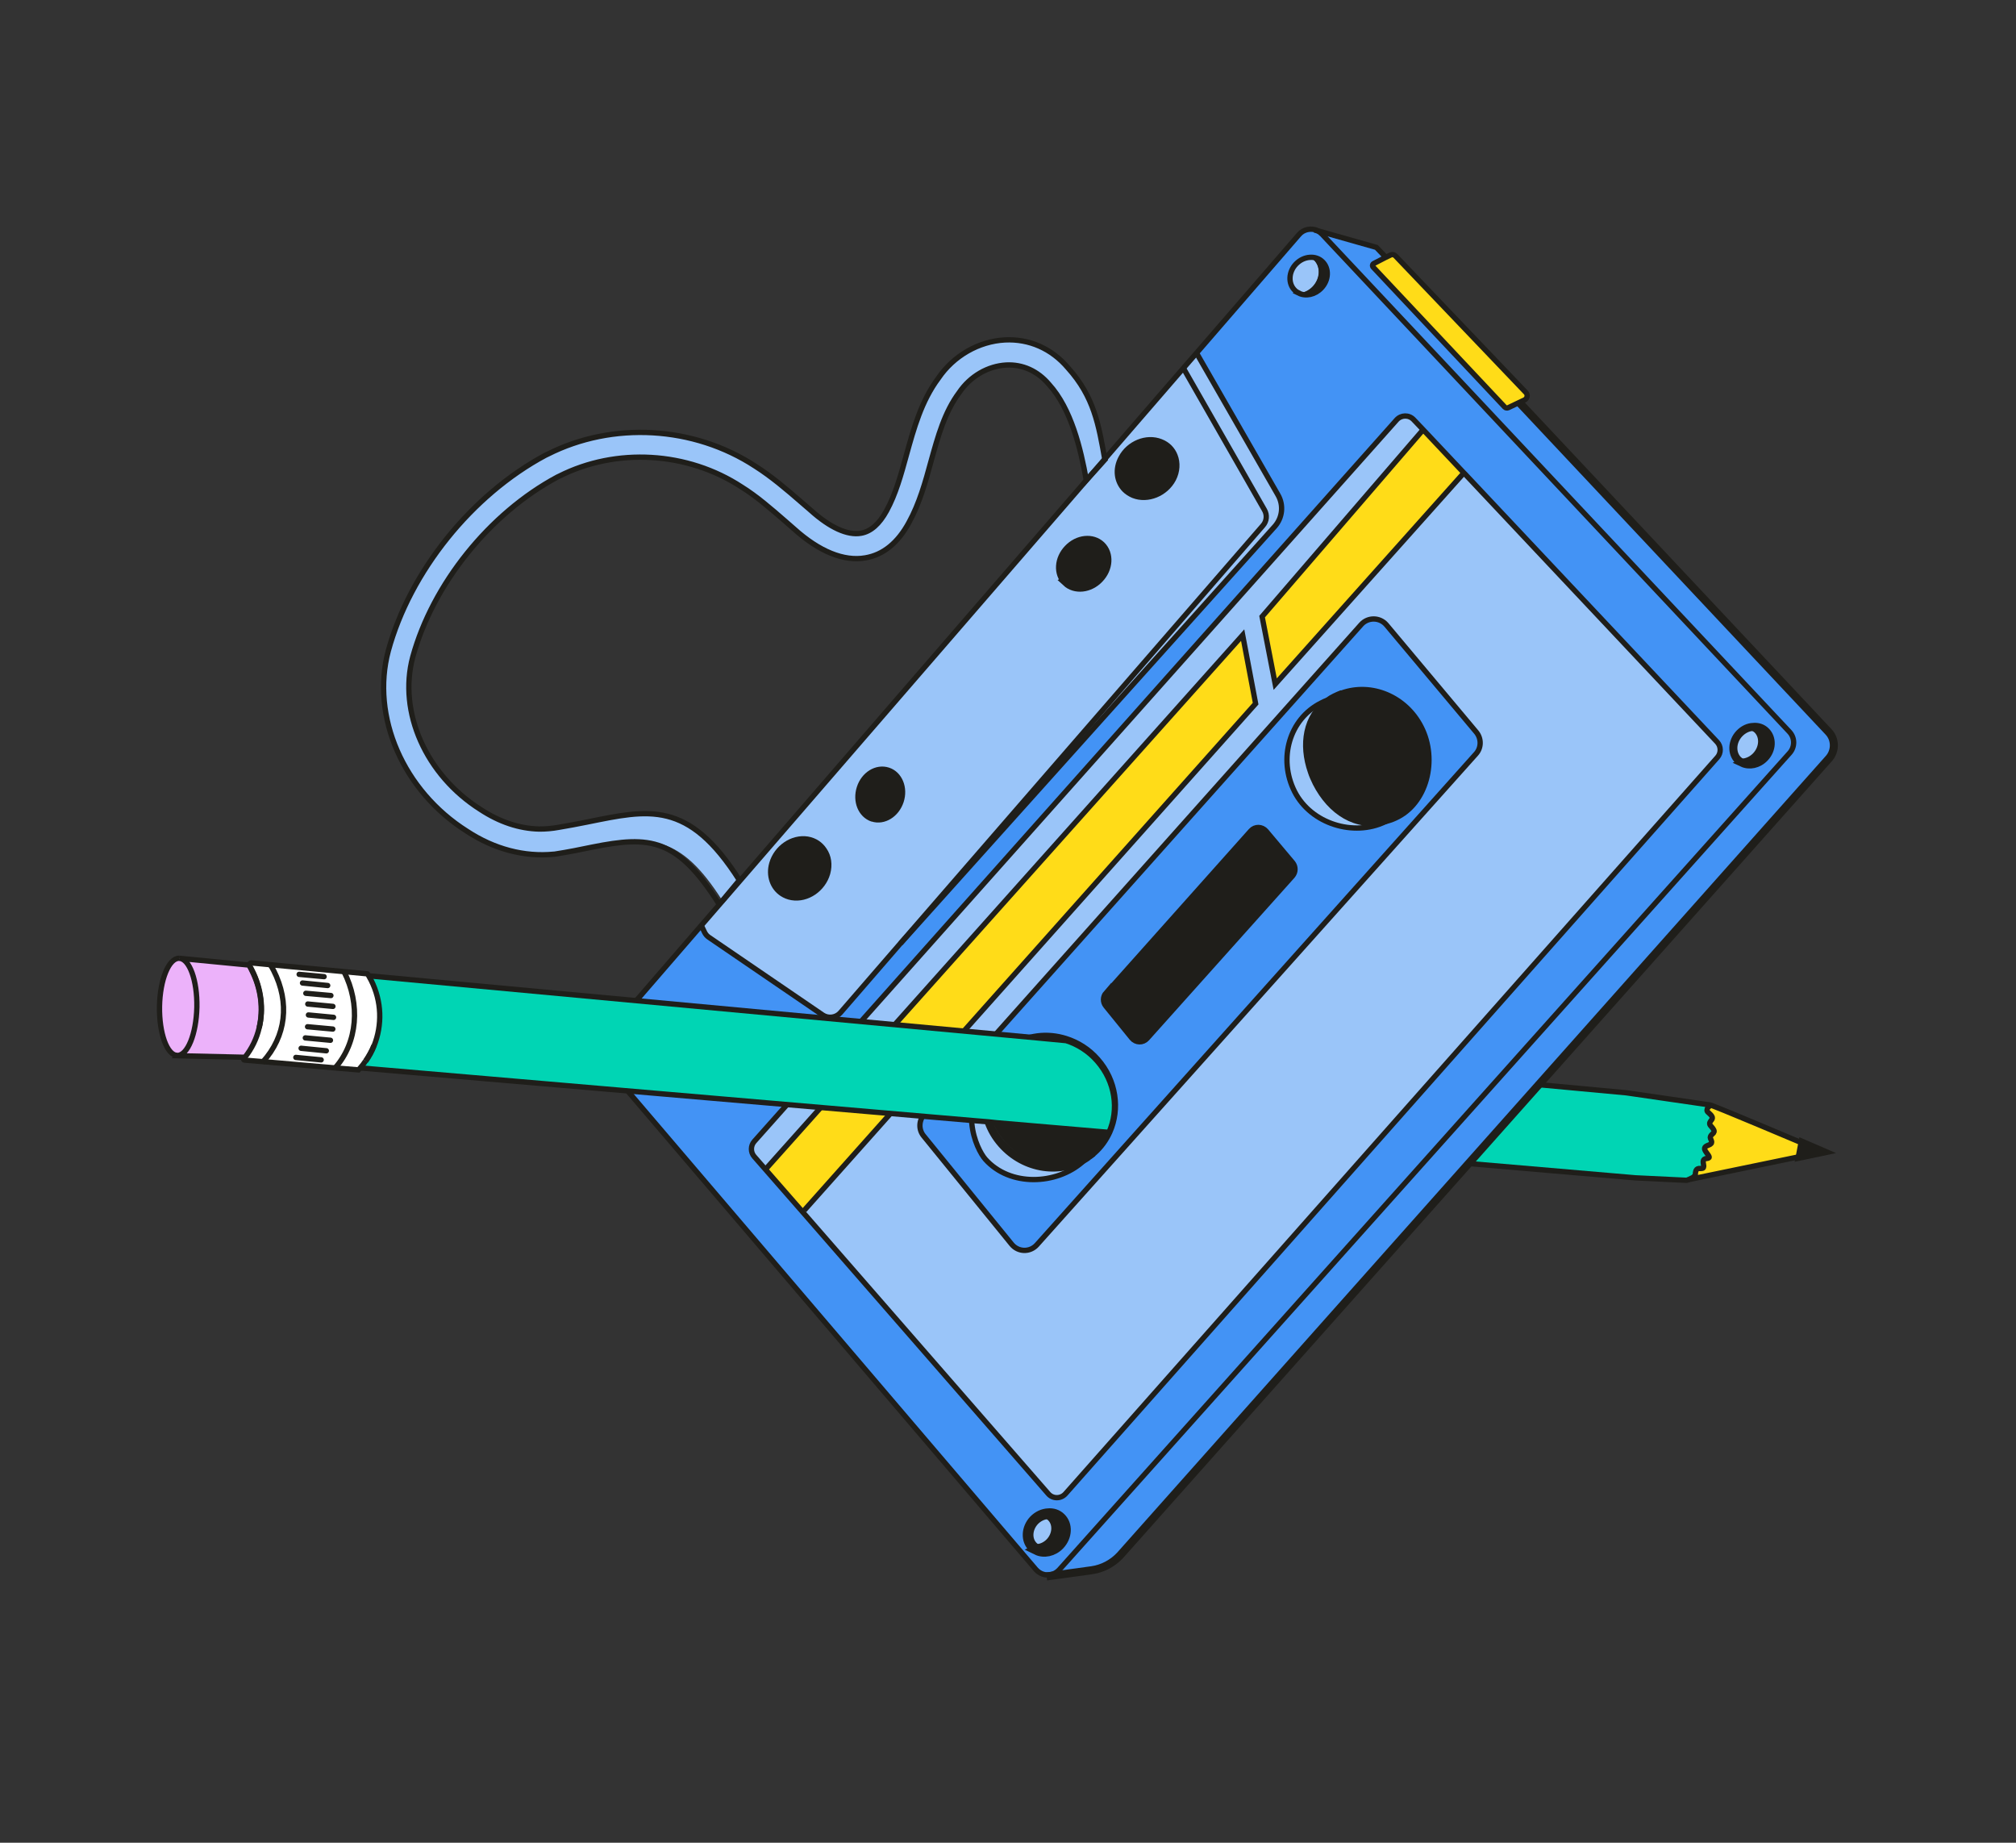 <svg width="418" height="382" viewBox="0 0 418 382" fill="none" xmlns="http://www.w3.org/2000/svg">
<rect x="0" y="0" width="418" height="382" fill="#333333" stroke="none"/>
<g clip-path="url(#clip0_2915_100016)">
<path d="M221.05 215.723L337.164 226.494L354.158 228.962C354.158 228.962 354.176 229.412 354.039 229.674C353.915 229.962 353.776 230.29 354.233 230.629C354.35 230.737 354.519 230.885 354.649 231.02C354.921 231.316 355.166 231.624 354.934 232.03C354.649 232.461 354.312 232.785 354.595 233.24C354.788 233.508 355.099 233.818 355.252 234.138C355.381 234.338 355.443 234.538 355.293 234.773C355.293 234.773 355.265 234.852 355.212 234.877C355.036 235.125 354.675 235.33 354.604 235.593C354.411 236.012 355.192 236.688 354.696 237.088C354.398 237.427 353.499 237.463 353.396 238.003C353.295 238.477 354.166 239.273 354.316 239.725C354.355 239.805 354.393 239.885 354.326 239.95C354.246 239.988 354.192 240.014 354.125 240.079C354.045 240.117 353.965 240.155 353.886 240.127C352.787 240.226 353.129 241.012 353.21 241.661C353.236 241.715 353.22 241.82 353.192 241.899C353.189 242.097 353.015 242.213 352.777 242.195C352.724 242.221 352.658 242.219 352.592 242.218C351.484 242.092 351.535 242.886 351.456 243.612C351.307 243.781 351.146 243.923 350.958 244.078C350.798 244.155 350.425 244.333 350.104 244.486C349.838 244.613 349.665 244.663 349.665 244.663L339.073 244.15L229.952 234.79C232.034 230.096 231.27 224.239 227.489 219.953C225.689 217.897 223.442 216.481 221.062 215.75" fill="#00D5B4"/>
<path d="M373.164 239.766L351.136 244.318C351.272 244.122 351.488 243.888 351.493 243.624C351.572 242.898 351.521 242.104 352.629 242.23C352.695 242.231 352.734 242.245 352.814 242.207C353.052 242.225 353.226 242.109 353.23 241.911C353.231 241.845 353.246 241.739 353.247 241.673C353.193 241.011 352.824 240.238 353.923 240.139C353.977 240.114 354.069 240.102 354.162 240.09C354.242 240.052 354.296 240.027 354.363 239.962C354.403 239.91 354.392 239.817 354.354 239.737C354.177 239.298 353.332 238.489 353.434 238.015C353.536 237.475 354.462 237.426 354.733 237.1C355.229 236.7 354.449 236.024 354.641 235.605C354.712 235.342 355.06 235.11 355.249 234.889C355.303 234.864 355.304 234.798 355.331 234.785C355.466 234.589 355.418 234.35 355.289 234.15C355.137 233.829 354.799 233.532 354.605 233.264C354.296 232.823 354.646 232.459 354.945 232.055C355.177 231.649 354.931 231.341 354.659 231.045C354.53 230.91 354.36 230.762 354.243 230.654C353.787 230.315 353.938 230.014 354.05 229.698C354.173 229.476 354.585 229.312 354.524 229.046C354.856 228.986 373.731 236.974 373.731 236.974L373.189 239.82L373.164 239.766Z" fill="#9AC5F9"/>
<path d="M351.496 243.627C351.347 243.796 351.186 243.938 350.998 244.093C350.838 244.17 350.465 244.348 350.144 244.5C349.878 244.628 349.705 244.677 349.705 244.677L339.113 244.165L229.992 234.805C232.074 230.111 231.31 224.254 227.529 219.967C225.729 217.912 223.482 216.496 221.102 215.764L337.217 226.536L354.211 229.004C354.211 229.004 354.229 229.453 354.092 229.715" stroke="#1F1E1A" stroke-width="1.101" stroke-miterlimit="10"/>
<path d="M373.164 239.766L351.136 244.318C351.272 244.122 351.488 243.888 351.493 243.624C351.572 242.898 351.521 242.104 352.629 242.23C352.695 242.231 352.734 242.245 352.814 242.207C353.052 242.225 353.226 242.109 353.23 241.911C353.231 241.845 353.246 241.739 353.247 241.673C353.193 241.011 352.824 240.238 353.923 240.139C353.977 240.114 354.069 240.102 354.162 240.09C354.242 240.052 354.296 240.027 354.363 239.962C354.403 239.91 354.392 239.817 354.354 239.737C354.177 239.298 353.332 238.489 353.434 238.015C353.536 237.475 354.462 237.426 354.733 237.1C355.229 236.7 354.449 236.024 354.641 235.605C354.712 235.342 355.06 235.11 355.249 234.889C355.303 234.864 355.304 234.798 355.331 234.785C355.466 234.589 355.418 234.35 355.289 234.15C355.137 233.829 354.799 233.532 354.605 233.264C354.296 232.823 354.646 232.459 354.945 232.055C355.177 231.649 354.931 231.341 354.659 231.045C354.53 230.91 354.36 230.762 354.243 230.654C353.787 230.315 353.938 230.014 354.05 229.698C354.173 229.476 354.585 229.312 354.524 229.046C354.856 228.986 373.731 236.974 373.731 236.974" fill="#FFDC18"/>
<path d="M373.164 239.766L351.136 244.318C351.272 244.122 351.488 243.888 351.493 243.624C351.572 242.898 351.521 242.104 352.629 242.23C352.695 242.231 352.734 242.245 352.814 242.207C353.052 242.225 353.226 242.109 353.23 241.911C353.231 241.845 353.246 241.739 353.247 241.673C353.193 241.011 352.824 240.238 353.923 240.139C353.977 240.114 354.069 240.102 354.162 240.09C354.242 240.052 354.296 240.027 354.363 239.962C354.403 239.91 354.392 239.817 354.354 239.737C354.177 239.298 353.332 238.489 353.434 238.015C353.536 237.475 354.462 237.426 354.733 237.1C355.229 236.7 354.449 236.024 354.641 235.605C354.712 235.342 355.06 235.11 355.249 234.889C355.303 234.864 355.304 234.798 355.331 234.785C355.466 234.589 355.418 234.35 355.289 234.15C355.137 233.829 354.799 233.532 354.605 233.264C354.296 232.823 354.646 232.459 354.945 232.055C355.177 231.649 354.931 231.341 354.659 231.045C354.53 230.91 354.36 230.762 354.243 230.654C353.787 230.315 353.938 230.014 354.05 229.698C354.173 229.476 354.585 229.312 354.524 229.046C354.856 228.986 373.731 236.974 373.731 236.974" stroke="#1F1E1A" stroke-width="1.101" stroke-miterlimit="10"/>
<path d="M373.165 239.766L373.706 236.92L377.955 238.757L373.165 239.766Z" fill="#1F1E1A" stroke="#1F1E1A" stroke-width="1.666" stroke-miterlimit="10"/>
<path d="M96.758 172.308C83.574 163.962 76.852 148.57 80.487 134.916C85.008 118.449 97.819 102.545 113.066 94.353C113.226 94.276 113.386 94.2 113.546 94.124C126.996 87.312 143.82 88.257 156.581 96.609C159.912 98.719 163.062 101.407 166.08 104.028C166.744 104.595 167.408 105.162 168.084 105.756C172.037 109.306 175.734 111.013 178.506 110.509C180.547 110.19 182.308 108.596 183.813 105.848C185.701 102.393 186.778 98.474 187.926 94.291C189.455 88.781 191.013 83.125 194.564 78.353C197.717 73.705 202.914 70.734 208.339 70.437C213.393 70.186 218.035 72.228 221.412 76.217C226.839 82.239 227.777 88.046 229.059 95.194L227.412 97.094L225.199 99.525C224.049 93.066 222.074 84.742 217.461 79.673C215.12 76.894 211.987 75.475 208.6 75.65C204.802 75.858 201.128 77.971 198.845 81.353C195.809 85.421 194.448 90.393 192.99 95.64C191.8 99.941 190.596 104.347 188.421 108.299C186.122 112.54 183.076 115.008 179.376 115.628C174.934 116.405 169.817 114.328 164.589 109.618C163.978 109.091 163.314 108.524 162.598 107.916C159.749 105.444 156.783 102.865 153.711 100.958C142.466 93.586 127.689 92.745 115.867 98.714C115.734 98.777 115.601 98.841 115.467 98.905C101.422 106.458 89.639 121.086 85.487 136.198C82.434 147.642 88.222 160.664 99.525 167.812C103.482 170.409 107.568 171.767 111.677 171.869C113.025 171.881 114.376 171.76 115.702 171.52C117.797 171.175 119.774 170.789 121.658 170.414C134.355 167.859 142.616 165.75 153.214 182.469L149.74 186.648C141.056 172.979 134.747 173.14 122.7 175.549C120.378 176.035 117.751 176.568 114.887 177.018L114.728 177.028C108.597 177.629 102.348 175.993 96.667 172.253" fill="#9AC5F9"/>
<path d="M217.282 313.786C216.251 313.82 215.237 314.304 214.402 315.161C212.838 316.824 212.739 319.294 214.181 320.669C214.428 320.911 214.702 321.075 215.004 321.226C216.418 321.926 218.342 321.565 219.649 320.188C221.213 318.525 221.351 316.069 219.897 314.667C219.182 313.993 218.222 313.698 217.282 313.786ZM134.973 213.075C133.941 213.109 132.901 213.605 132.093 214.45C130.516 216.086 130.417 218.556 131.872 219.958C132.119 220.2 132.393 220.364 132.695 220.515C134.109 221.215 136.059 220.841 137.367 219.464C138.931 217.801 139.029 215.331 137.587 213.956C136.873 213.282 135.94 212.974 134.973 213.075ZM295.104 89.085L293.068 86.945C292.096 85.936 290.496 85.946 289.564 87.013L156.378 236.589C155.582 237.46 155.583 238.835 156.372 239.735L158.677 242.369L166.393 251.196L217.319 309.61C218.264 310.698 219.943 310.715 220.901 309.636L356.061 156.989C356.871 156.079 356.857 154.678 356.001 153.776L303.519 98.004L295.118 89.045L295.104 89.085ZM273.022 47.818L273.076 47.793L273.141 47.86C273.494 48.051 273.807 48.295 274.118 48.605L371.016 151.753C372.157 152.977 372.175 154.867 371.068 156.116L219.632 325.436C219.119 326.008 218.465 326.353 217.775 326.485C216.688 326.677 215.531 326.312 214.729 325.385L124.761 219.946C123.725 218.737 123.719 216.939 124.772 215.716L145.303 191.97L145.459 192.092L145.994 193.212C146.224 193.626 146.534 194.002 146.913 194.247L170.516 210.359C171.717 211.161 173.281 210.939 174.213 209.872L186.787 195.391L187.06 195.621L264.648 109.184C266.241 107.376 266.54 104.778 265.31 102.68L248.237 72.94L269.239 48.674C270.185 47.568 271.723 47.292 272.983 47.804M271.599 53.344C270.58 53.404 269.553 53.861 268.718 54.718C267.141 56.355 267.043 58.825 268.485 60.2C268.732 60.442 269.006 60.606 269.307 60.757C270.722 61.457 272.672 61.083 273.98 59.706C275.557 58.07 275.655 55.6 274.213 54.225C273.538 53.565 272.566 53.243 271.625 53.331M363.501 150.689C362.469 150.723 361.455 151.206 360.647 152.051C359.083 153.714 358.984 156.184 360.4 157.572C360.646 157.814 360.934 158.004 361.249 158.116C362.703 158.83 364.587 158.455 365.921 157.065C367.498 155.429 367.596 152.959 366.142 151.557C365.427 150.883 364.467 150.588 363.527 150.676" fill="#4393F5"/>
<path d="M131.873 219.96C130.418 218.558 130.517 216.088 132.093 214.452C132.902 213.607 133.955 213.138 134.974 213.077C135.262 213.201 135.55 213.392 135.796 213.634C137.238 215.009 137.14 217.479 135.537 219.128C134.741 219.999 133.714 220.456 132.683 220.49C132.381 220.339 132.107 220.176 131.86 219.933" fill="#9AC5F9"/>
<path d="M132.7 220.521C133.719 220.46 134.745 220.003 135.553 219.159C137.13 217.522 137.255 215.04 135.813 213.665C135.567 213.422 135.292 213.259 134.991 213.108C135.958 213.006 136.891 213.314 137.592 213.962C139.034 215.337 138.936 217.807 137.372 219.47C136.064 220.847 134.154 221.235 132.7 220.521Z" fill="#1F1E1A"/>
<path d="M145.461 192.094L145.292 191.946L149.83 186.702L227.371 97.079L229.018 95.246C229.018 95.246 229.005 95.219 228.992 95.192L245.349 76.287L262.137 105.704C262.726 106.733 262.623 108.026 261.813 108.937L186.789 195.394L174.228 209.901C173.296 210.968 171.693 211.177 170.531 210.388L146.928 194.276C146.537 194.004 146.239 193.655 146.035 193.228L145.501 192.108L145.461 192.094ZM160.584 179.18C159.92 181.495 160.751 183.718 162.462 184.833C162.971 185.213 163.601 185.436 164.286 185.567C167.199 186.044 170.211 183.984 171.087 180.947C171.553 179.316 171.291 177.739 170.467 176.56C169.799 175.504 168.741 174.797 167.384 174.56C164.471 174.083 161.433 176.156 160.596 179.207M178.855 163.258C177.987 165.899 179.099 168.642 181.359 169.398C183.606 170.127 186.107 168.573 186.975 165.932C187.843 163.291 186.73 160.548 184.483 159.819C182.224 159.063 179.723 160.617 178.868 163.285M221.628 113.933C219.701 115.933 219.514 118.904 221.229 120.509C222.93 122.153 225.884 121.824 227.772 119.81C229.699 117.81 229.886 114.839 228.171 113.234C226.469 111.59 223.516 111.919 221.628 113.933ZM232.918 95.185C231.782 97.332 232.109 99.665 233.562 101.132C234.004 101.577 234.539 101.944 235.182 102.193C237.898 103.288 241.321 101.883 242.8 99.082C243.595 97.59 243.651 95.991 243.107 94.646C242.665 93.514 241.784 92.559 240.51 92.087C237.794 90.992 234.371 92.396 232.918 95.185Z" fill="#9AC5F9"/>
<path d="M156.375 239.737C155.585 238.837 155.597 237.489 156.38 236.591L289.566 87.015C290.511 85.975 292.098 85.938 293.071 86.947L295.107 89.087L261.729 127.837L264.432 141.807L303.534 98.032L356.017 153.805C356.872 154.706 356.886 156.108 356.076 157.018L220.916 309.665C219.958 310.744 218.253 310.739 217.335 309.638L166.408 251.224L166.757 250.927L260.352 145.882L257.705 131.689L158.946 242.243L158.731 242.411L156.427 239.778L156.375 239.737ZM191.618 231.041C190.484 232.302 190.436 234.192 191.522 235.507L209.761 257.945C211.092 259.569 213.589 259.655 214.993 258.068L306.029 156.308C307.19 155.034 307.186 153.104 306.1 151.788L287.474 129.568C286.115 127.956 283.644 127.924 282.254 129.471L191.631 231.068L191.618 231.041Z" fill="#9AC5F9"/>
<path d="M158.68 242.377L158.895 242.209L257.681 131.642L260.341 145.862L166.745 250.906L166.396 251.204L158.68 242.377Z" fill="#FFDC18"/>
<path d="M180.959 169.524C178.699 168.769 177.599 166.052 178.455 163.384C179.31 160.716 181.823 159.19 184.07 159.918C186.317 160.647 187.43 163.391 186.562 166.032C185.694 168.673 183.193 170.226 180.946 169.497" fill="#1F1E1A"/>
<path d="M180.959 169.524C178.699 168.769 177.599 166.052 178.455 163.384C179.31 160.716 181.823 159.19 184.07 159.918C186.317 160.647 187.43 163.391 186.562 166.032C185.694 168.673 183.193 170.226 180.946 169.497" stroke="#1F1E1A" stroke-width="1.666"/>
<path d="M209.738 217C209.257 217.295 208.828 217.63 208.411 217.993C208.021 218.343 207.671 218.706 207.347 219.057C206.969 219.5 206.603 219.969 206.277 220.452C197.99 229.024 202.592 238.256 204.326 240.244C209.402 246.009 219.033 245.605 224.501 240.801C224.891 240.451 225.228 240.127 225.539 239.75L225.592 239.724C225.993 239.467 226.328 239.209 226.692 238.872C226.745 238.846 226.772 238.834 226.786 238.794C228.17 237.577 229.241 236.116 229.945 234.504C232.04 229.836 231.275 223.979 227.494 219.693C225.695 217.637 223.447 216.221 221.068 215.49C219.136 214.873 217.144 214.677 215.209 214.946C213.301 215.201 211.451 215.855 209.818 216.961M278.215 143.654C277.67 143.816 277.19 144.045 276.683 144.287C276.15 144.541 275.681 144.863 275.213 145.185C274.774 145.296 274.348 145.499 273.907 145.742C267.395 149.046 264.984 157.237 268.453 164.095C271.898 170.834 280.746 173.456 287.188 170.349C287.892 170.177 288.623 169.926 289.356 169.609C295.807 166.728 298.197 157.532 294.714 150.713C291.512 144.414 284.415 141.481 278.254 143.668M191.498 235.527C190.425 234.238 190.46 232.322 191.594 231.061L282.217 129.464C283.607 127.917 286.106 127.937 287.437 129.561L306.063 151.781C307.149 153.096 307.153 155.027 305.993 156.301L214.957 258.061C213.526 259.661 211.069 259.589 209.737 257.965L191.498 235.527ZM229.543 206.076C228.949 206.752 228.918 207.716 229.487 208.427L234.889 215.084C235.588 215.929 236.909 215.954 237.638 215.147L267.776 181.479C268.37 180.803 268.375 179.785 267.82 179.1L262.296 172.535C261.598 171.689 260.303 171.652 259.561 172.497L229.542 206.142L229.543 206.076Z" fill="#4393F5"/>
<path d="M187.102 195.642L186.829 195.413L261.853 108.955C262.649 108.084 262.778 106.778 262.176 105.723L245.389 76.305L248.306 72.949L265.379 102.689C266.582 104.799 266.283 107.398 264.704 109.167L187.116 195.603L187.102 195.642Z" fill="#9AC5F9"/>
<path d="M214.185 320.676C212.743 319.301 212.842 316.831 214.406 315.167C215.241 314.31 216.267 313.853 217.286 313.793C217.575 313.917 217.862 314.108 218.109 314.35C219.551 315.725 219.453 318.195 217.888 319.858C217.08 320.703 216.054 321.16 215.008 321.233C214.707 321.082 214.432 320.918 214.185 320.676Z" fill="#9AC5F9"/>
<path d="M215.007 321.233C216.052 321.16 217.078 320.703 217.887 319.859C219.451 318.196 219.55 315.726 218.108 314.351C217.861 314.108 217.586 313.945 217.285 313.794C218.252 313.692 219.211 313.988 219.899 314.675C221.354 316.076 221.216 318.532 219.652 320.195C218.345 321.573 216.434 321.96 214.98 321.246" fill="#1F1E1A"/>
<path d="M217.788 326.648L217.752 326.436C218.415 326.316 219.096 325.958 219.582 325.399L371.018 156.079C372.151 154.818 372.133 152.927 370.966 151.716L274.095 48.555C273.823 48.26 273.471 48.002 273.117 47.81L285.374 51.261L287.306 53.319L284.863 54.583C284.57 54.723 284.523 55.106 284.743 55.361L311.995 84.337C312.19 84.538 312.48 84.597 312.746 84.469L315.014 83.388L379.11 151.628C380.602 153.176 380.609 155.661 379.139 157.246L232.222 322.38C230.685 324.03 228.616 325.116 226.349 325.444L217.775 326.621L217.788 326.648Z" fill="#4393F5"/>
<path d="M204.312 240.283C202.564 238.268 197.975 229.063 206.263 220.491C203.925 223.964 203.474 228.371 204.946 232.417C205.523 234.106 206.458 235.723 207.727 237.147C212.44 242.495 220.114 243.549 225.537 239.815C225.213 240.166 224.889 240.517 224.5 240.867C219.058 245.657 209.427 246.062 204.325 240.31" fill="#9AC5F9"/>
<path d="M206.686 232.561C204.246 227.241 205.301 220.876 209.708 217.005L209.735 216.992C211.368 215.885 213.218 215.232 215.126 214.977C217.074 214.735 219.066 214.93 220.985 215.521C223.377 216.279 225.612 217.668 227.411 219.724C231.192 224.01 231.957 229.867 229.862 234.534C229.158 236.147 228.086 237.608 226.702 238.825C226.649 238.851 226.622 238.863 226.609 238.903C221.176 242.477 213.635 241.36 209 236.106C208.015 235.004 207.244 233.8 206.673 232.534" fill="#1F1E1A"/>
<path d="M229.509 208.411C228.953 207.727 228.972 206.736 229.566 206.059L259.572 172.388C260.327 171.569 261.609 171.58 262.32 172.452L267.844 179.018C268.399 179.702 268.394 180.72 267.8 181.397L237.674 215.092C236.932 215.937 235.637 215.9 234.899 215.041L229.497 208.384L229.509 208.411Z" fill="#1F1E1A"/>
<path d="M221.228 120.506C219.527 118.862 219.7 115.931 221.627 113.93C223.541 111.903 226.481 111.614 228.17 113.231C229.871 114.875 229.698 117.807 227.771 119.807C225.857 121.834 222.917 122.123 221.202 120.519" fill="#1F1E1A"/>
<path d="M233.564 101.136C233.006 99.831 233.102 98.246 233.883 96.727C235.363 93.925 238.786 92.521 241.502 93.616C242.118 93.878 242.68 94.232 243.095 94.689C243.626 96.008 243.556 97.646 242.788 99.125C241.309 101.927 237.873 103.304 235.17 102.237C234.553 101.974 233.979 101.593 233.55 101.176" fill="#1F1E1A"/>
<path d="M264.407 141.827L261.691 127.831L295.108 89.095L303.509 98.053L264.407 141.827Z" fill="#FFDC18"/>
<path d="M268.425 164.106C264.969 157.274 267.407 149.071 273.879 145.753C274.306 145.549 274.733 145.346 275.185 145.195C270.658 148.403 269.741 154.375 271.713 160.016C271.975 160.84 272.305 161.6 272.713 162.387C275.801 168.445 281.251 171.837 287.148 170.333C280.693 173.413 271.845 170.792 268.413 164.079" fill="#9AC5F9"/>
<path d="M271.727 160.042L271.887 159.965C272.113 160.644 272.378 161.336 272.723 161.99C275.885 168.274 282.62 170.791 288.778 168.737L289.312 169.17C288.563 169.658 287.682 170.144 287.428 170.298C287.321 170.349 287.241 170.387 287.134 170.438C281.264 171.929 275.787 168.55 272.7 162.492C272.318 161.692 271.949 160.918 271.7 160.121" fill="#1F1E1A"/>
<path d="M289.324 169.129L288.79 168.696C282.644 170.778 275.909 168.261 272.734 161.95C272.389 161.296 272.125 160.603 271.899 159.925C269.77 153.541 272.343 146.582 278.201 143.623C284.374 141.463 291.459 144.37 294.673 150.695C298.169 157.541 295.766 166.71 289.328 169.618C288.608 169.962 287.864 170.186 287.16 170.358C287.279 170.334 287.346 170.269 287.453 170.218C287.72 170.091 288.589 169.578 289.338 169.09" fill="#1F1E1A"/>
<path d="M268.502 60.234C267.06 58.86 267.158 56.389 268.735 54.753C269.57 53.896 270.597 53.439 271.616 53.378C271.917 53.529 272.191 53.693 272.438 53.935C273.88 55.31 273.782 57.781 272.191 59.456C271.382 60.301 270.356 60.758 269.337 60.818C269.036 60.667 268.761 60.504 268.514 60.261" fill="#9AC5F9"/>
<path d="M269.306 60.757C270.325 60.697 271.352 60.24 272.16 59.396C273.751 57.72 273.849 55.249 272.407 53.875C272.161 53.632 271.886 53.468 271.585 53.318C272.564 53.243 273.497 53.551 274.173 54.211C275.615 55.586 275.516 58.056 273.939 59.693C272.632 61.07 270.721 61.458 269.267 60.743" fill="#1F1E1A"/>
<path d="M315.003 83.427L312.736 84.509C312.469 84.636 312.18 84.578 311.985 84.376L284.733 55.401C284.486 55.158 284.559 54.763 284.853 54.623L287.295 53.359L288.389 52.837C288.709 52.685 289.09 52.797 289.35 53.067L316.376 81.364C316.83 81.835 316.684 82.625 316.097 82.905L315.377 83.249L314.977 83.44L315.003 83.427Z" fill="#FFDC18"/>
<path d="M360.401 157.576C358.986 156.189 359.058 153.731 360.648 152.055C361.457 151.211 362.497 150.715 363.502 150.694C363.83 150.832 364.078 151.008 364.352 151.238C365.767 152.626 365.695 155.083 364.104 156.759C363.296 157.603 362.27 158.06 361.251 158.121C360.935 158.009 360.648 157.819 360.401 157.576Z" fill="#9AC5F9"/>
<path d="M361.254 158.126C362.273 158.066 363.299 157.609 364.108 156.764C365.672 155.101 365.77 152.631 364.355 151.243C364.081 151.013 363.833 150.837 363.505 150.699C364.472 150.598 365.432 150.893 366.12 151.58C367.575 152.981 367.476 155.452 365.899 157.088C364.592 158.465 362.708 158.84 361.227 158.139" fill="#1F1E1A"/>
<path d="M273.153 47.823C273.506 48.015 273.819 48.258 274.131 48.568L371.028 151.716C372.169 152.94 372.187 154.83 371.08 156.079L219.644 325.399C219.132 325.971 218.477 326.316 217.814 326.436C216.727 326.627 215.57 326.262 214.768 325.335L124.8 219.896C123.764 218.687 123.758 216.889 124.811 215.666L145.342 191.92L149.88 186.676L227.421 97.053L229.068 95.154L245.425 76.248L248.342 72.891L269.344 48.625C270.29 47.519 271.829 47.243 273.088 47.756" stroke="#1F1E1A" stroke-width="1.101" stroke-miterlimit="10"/>
<path d="M303.533 98.029L356.016 153.801C356.871 154.703 356.885 156.104 356.075 157.015L220.915 309.661C219.957 310.741 218.252 310.736 217.334 309.635L166.407 251.221L158.691 242.394L156.386 239.76C155.597 238.86 155.608 237.512 156.392 236.614L289.578 87.038C290.523 85.998 292.11 85.961 293.082 86.97L295.118 89.11L303.546 98.055" stroke="#1F1E1A" stroke-width="1.101" stroke-miterlimit="10"/>
<path d="M191.623 231.047L282.247 129.451C283.637 127.904 286.108 127.936 287.466 129.547L306.092 151.768C307.178 153.083 307.182 155.013 306.022 156.287L214.986 258.048C213.555 259.647 211.098 259.576 209.753 257.925L191.515 235.487C190.442 234.198 190.49 232.309 191.611 231.021L191.623 231.047Z" stroke="#1F1E1A" stroke-width="1.101" stroke-miterlimit="10"/>
<path d="M229.541 206.07L259.559 172.425C260.302 171.58 261.57 171.63 262.295 172.463L267.818 179.028C268.374 179.713 268.369 180.731 267.775 181.407L237.636 215.075C236.894 215.921 235.599 215.884 234.888 215.011L229.485 208.355C228.929 207.671 228.948 206.68 229.542 206.003L229.541 206.07Z" stroke="#1F1E1A" stroke-width="1.666" stroke-miterlimit="10"/>
<path d="M278.216 143.655C284.376 141.468 291.474 144.401 294.676 150.699C298.171 157.545 295.795 166.702 289.317 169.596C288.597 169.94 287.853 170.164 287.149 170.336C281.252 171.84 275.803 168.448 272.715 162.39C272.333 161.59 271.964 160.816 271.715 160.019C269.73 154.351 270.659 148.406 275.174 145.172C275.63 144.823 276.111 144.528 276.644 144.273C277.151 144.031 277.658 143.79 278.203 143.628" stroke="#1F1E1A" stroke-width="1.101" stroke-miterlimit="10"/>
<path d="M288.79 168.699C282.644 170.78 275.909 168.263 272.734 161.952C272.389 161.298 272.098 160.619 271.899 159.928C269.769 153.543 272.343 146.585 278.201 143.626C278.201 143.626 278.254 143.601 278.281 143.588" stroke="#1F1E1A" stroke-width="1.101" stroke-miterlimit="10"/>
<path d="M275.238 145.17L275.185 145.195C274.746 145.306 274.32 145.51 273.879 145.753C267.367 149.056 264.956 157.247 268.425 164.106C271.87 170.845 280.745 173.454 287.16 170.36C287.267 170.309 287.347 170.271 287.453 170.22C287.72 170.093 288.589 169.58 289.338 169.091C289.953 168.732 290.514 168.399 290.688 168.283" stroke="#1F1E1A" stroke-width="1.101" stroke-miterlimit="10"/>
<path d="M225.51 239.828C220.087 243.561 212.401 242.481 207.7 237.16C206.431 235.735 205.496 234.118 204.919 232.429C203.46 228.41 203.938 223.99 206.236 220.503C206.562 220.02 206.928 219.551 207.306 219.109C207.63 218.758 208.007 218.381 208.37 218.044C208.786 217.682 209.215 217.346 209.723 217.038C211.357 215.931 213.206 215.278 215.114 215.023C217.089 214.768 219.081 214.963 220.973 215.567C223.365 216.325 225.6 217.714 227.4 219.77C231.181 224.056 231.945 229.913 229.85 234.58C229.119 236.206 228.075 237.654 226.691 238.871C226.637 238.897 226.611 238.909 226.597 238.949C226.234 239.286 225.898 239.544 225.497 239.801" stroke="#1F1E1A" stroke-width="1.666" stroke-miterlimit="10"/>
<path d="M209.738 216.996C209.738 216.996 209.793 216.97 209.82 216.957" stroke="#1F1E1A" stroke-width="2.216" stroke-miterlimit="10"/>
<path d="M209.721 217.031C205.314 220.902 204.246 227.241 206.698 232.587C207.27 233.853 208.041 235.057 209.025 236.159C213.661 241.413 221.228 242.517 226.634 238.955" stroke="#1F1E1A" stroke-width="1.666" stroke-miterlimit="10"/>
<path d="M225.549 239.772C225.549 239.772 225.549 239.772 225.495 239.797C225.171 240.148 224.848 240.499 224.458 240.849C219.016 245.639 209.385 246.044 204.283 240.292C202.536 238.277 197.946 229.071 206.234 220.5C206.517 220.201 206.8 219.902 207.123 219.617" stroke="#1F1E1A" stroke-width="1.101" stroke-miterlimit="10"/>
<path d="M303.532 98.032L303.505 98.045L264.404 141.819L261.687 127.823L295.092 89.06L295.186 88.982" stroke="#1F1E1A" stroke-width="1.101" stroke-miterlimit="10"/>
<path d="M166.747 250.907L260.342 145.862L257.656 131.656L158.896 242.21" stroke="#1F1E1A" stroke-width="1.101" stroke-miterlimit="10"/>
<path d="M243.107 94.644C243.638 95.963 243.568 97.601 242.8 99.08C241.321 101.882 237.885 103.259 235.182 102.192C234.565 101.929 234.003 101.575 233.562 101.131C232.109 99.663 231.755 97.343 232.918 95.184C234.371 92.395 237.794 90.99 240.51 92.085C241.796 92.585 242.665 93.513 243.107 94.644Z" stroke="#1F1E1A" stroke-width="2.216" stroke-miterlimit="10"/>
<path d="M243.108 94.645C242.667 94.201 242.131 93.834 241.515 93.572C238.772 92.49 235.388 93.908 233.909 96.71C233.128 98.229 233.032 99.813 233.59 101.119" stroke="#1F1E1A" stroke-width="2.216" stroke-miterlimit="10"/>
<path d="M221.228 120.506C219.527 118.862 219.7 115.931 221.627 113.93C223.541 111.903 226.481 111.614 228.17 113.231C229.871 114.875 229.698 117.807 227.771 119.807C225.857 121.834 222.917 122.123 221.202 120.519L221.228 120.506Z" stroke="#1F1E1A" stroke-width="2.216" stroke-miterlimit="10"/>
<path d="M245.323 76.234L245.361 76.314L262.176 105.718C262.765 106.747 262.662 108.04 261.852 108.951L186.828 195.408L174.267 209.916C173.335 210.982 171.732 211.191 170.57 210.403L146.967 194.29C146.575 194.019 146.278 193.669 146.074 193.243L145.54 192.122" stroke="#1F1E1A" stroke-width="1.101" stroke-miterlimit="10"/>
<path d="M247.911 72.872L264.984 102.612C266.188 104.723 265.915 107.309 264.322 109.117L186.734 195.553" stroke="#1F1E1A" stroke-width="1.101" stroke-miterlimit="10"/>
<path d="M272.524 47.664L273.024 47.819L273.09 47.82L273.156 47.821L285.386 51.285L287.357 53.357" stroke="#1F1E1A" stroke-width="1.101" stroke-miterlimit="10"/>
<path d="M314.883 83.319L315 83.427L379.11 151.694C380.601 153.241 380.608 155.727 379.138 157.312L232.221 322.445C230.657 324.109 228.588 325.194 226.349 325.51L217.774 326.687L217.006 326.792" stroke="#1F1E1A" stroke-width="1.666" stroke-miterlimit="10"/>
<path d="M361.251 158.121C360.935 158.009 360.675 157.806 360.401 157.576C358.986 156.189 359.058 153.731 360.648 152.055C361.457 151.211 362.497 150.715 363.502 150.694C364.469 150.592 365.429 150.888 366.117 151.574C367.571 152.976 367.473 155.446 365.896 157.083C364.589 158.46 362.705 158.835 361.224 158.133L361.251 158.121Z" stroke="#1F1E1A" stroke-width="1.666" stroke-miterlimit="10"/>
<path d="M363.491 150.665C363.818 150.803 364.066 150.98 364.34 151.21C365.782 152.585 365.683 155.055 364.093 156.731C363.284 157.575 362.258 158.032 361.239 158.092" stroke="#1F1E1A" stroke-width="1.666" stroke-miterlimit="10"/>
<path d="M269.31 60.759C269.008 60.608 268.734 60.445 268.487 60.202C267.045 58.827 267.143 56.357 268.72 54.721C269.556 53.864 270.582 53.407 271.601 53.346C272.58 53.272 273.513 53.58 274.189 54.24C275.63 55.615 275.532 58.085 273.955 59.721C272.648 61.099 270.737 61.486 269.283 60.772L269.31 60.759Z" stroke="#1F1E1A" stroke-width="1.101" stroke-miterlimit="10"/>
<path d="M132.695 220.517C132.394 220.366 132.12 220.202 131.873 219.96C130.418 218.558 130.517 216.088 132.093 214.452C132.902 213.607 133.955 213.138 134.974 213.077C135.941 212.976 136.874 213.284 137.576 213.931C139.017 215.306 138.919 217.776 137.355 219.44C136.047 220.817 134.137 221.204 132.683 220.49L132.695 220.517Z" stroke="#1F1E1A" stroke-width="2.216" stroke-miterlimit="10"/>
<path d="M134.964 213.052C135.253 213.177 135.54 213.367 135.787 213.61C137.229 214.984 137.104 217.467 135.527 219.104C134.731 219.975 133.705 220.432 132.673 220.466" stroke="#1F1E1A" stroke-width="2.216" stroke-miterlimit="10"/>
<path d="M135.418 216.34C135.083 216.598 134.682 216.855 134.228 217.072C133.641 217.352 133.015 217.618 132.393 217.686" stroke="#1F1E1A" stroke-width="2.216" stroke-miterlimit="10" stroke-linecap="round"/>
<path d="M134.107 218.737C134.107 218.737 134.164 218.514 134.179 218.408C134.213 217.999 134.222 217.536 134.204 217.087C134.189 216.439 134.109 215.79 133.909 215.165" stroke="#1F1E1A" stroke-width="2.216" stroke-miterlimit="10" stroke-linecap="round"/>
<path d="M215.008 321.233C214.707 321.082 214.432 320.918 214.185 320.676C212.743 319.301 212.842 316.831 214.406 315.167C215.241 314.31 216.267 313.853 217.286 313.793C218.253 313.692 219.213 313.987 219.901 314.674C221.355 316.075 221.218 318.532 219.654 320.195C218.346 321.572 216.435 321.96 214.981 321.246L215.008 321.233Z" stroke="#1F1E1A" stroke-width="2.216" stroke-miterlimit="10"/>
<path d="M217.244 313.774C217.532 313.898 217.82 314.089 218.066 314.331C219.508 315.706 219.41 318.176 217.846 319.839C217.037 320.684 216.011 321.141 214.965 321.214" stroke="#1F1E1A" stroke-width="2.216" stroke-miterlimit="10"/>
<path d="M315.003 83.427L312.736 84.509C312.469 84.636 312.18 84.578 311.985 84.376L284.733 55.401C284.486 55.158 284.559 54.763 284.853 54.623L287.295 53.359L288.389 52.837C288.709 52.685 289.09 52.797 289.35 53.067L316.376 81.364C316.83 81.835 316.684 82.625 316.097 82.905L315.377 83.249L314.977 83.44L315.003 83.427Z" stroke="#1F1E1A" stroke-width="1.101" stroke-miterlimit="10"/>
<path d="M162.45 184.806C160.738 183.691 159.907 181.468 160.571 179.154C161.446 176.116 164.485 174.044 167.358 174.507C168.716 174.743 169.747 175.463 170.441 176.507C171.266 177.685 171.515 179.236 171.061 180.893C170.186 183.931 167.147 186.003 164.261 185.514C163.588 185.409 162.972 185.146 162.45 184.806Z" fill="#1F1E1A" stroke="#1F1E1A" stroke-width="2.216" stroke-miterlimit="10"/>
<path d="M149.089 187.402C140.405 173.733 134.84 173.197 122.793 175.605C120.471 176.091 117.844 176.625 115.007 177.062L114.848 177.072C108.717 177.673 102.468 176.037 96.787 172.297C83.603 163.951 76.88 148.56 80.516 134.905C85.009 118.451 97.821 102.547 113.08 94.382C113.24 94.305 113.374 94.242 113.56 94.153C127.01 87.341 143.834 88.286 156.595 96.637C159.927 98.748 163.076 101.436 166.095 104.056C166.758 104.624 167.422 105.191 168.099 105.785C172.064 109.361 175.748 111.042 178.52 110.538C180.549 110.192 182.323 108.625 183.827 105.877C185.715 102.422 186.792 98.502 187.94 94.32C189.469 88.809 191.027 83.154 194.579 78.381C197.731 73.734 202.928 70.763 208.353 70.466C213.407 70.215 218.049 72.257 221.426 76.246C226.854 82.267 227.791 88.075 229.074 95.223C229.074 95.223 229.086 95.25 229.099 95.277L227.453 97.11L225.24 99.541C224.09 93.082 222.115 84.758 217.502 79.689C215.161 76.91 212.028 75.491 208.641 75.666C204.843 75.874 201.169 77.987 198.886 81.369C195.85 85.437 194.489 90.409 193.031 95.656C191.868 99.944 190.637 104.363 188.462 108.315C186.163 112.556 183.117 115.024 179.417 115.644C174.975 116.421 169.858 114.344 164.63 109.634C164.019 109.107 163.355 108.54 162.666 107.919C159.817 105.448 156.85 102.868 153.779 100.961C142.533 93.589 127.757 92.748 115.962 98.704C115.828 98.768 115.695 98.832 115.562 98.895C101.503 106.422 89.733 121.077 85.581 136.189C82.528 147.633 88.316 160.654 99.619 167.802C103.576 170.4 107.662 171.758 111.772 171.86C113.12 171.871 114.47 171.751 115.797 171.511C117.892 171.166 119.868 170.78 121.752 170.405C134.45 167.849 142.711 165.741 153.308 182.46L149.834 186.639L149.089 187.402Z" stroke="#1F1E1A" stroke-width="1.101" stroke-miterlimit="10"/>
<path d="M36.745 218.789C34.631 218.75 32.983 214.199 33.073 208.622C33.175 203.072 35.002 198.598 37.156 198.651C39.283 198.717 40.918 203.241 40.816 208.791C40.687 214.354 38.886 218.815 36.745 218.789Z" fill="#ECB2FA"/>
<path d="M36.749 218.795C38.89 218.821 40.69 214.36 40.819 208.797C40.922 203.247 39.286 198.722 37.159 198.657L51.648 200.06C51.648 200.06 51.712 200.194 51.75 200.274C51.916 200.554 52.056 200.848 52.196 201.141C54.148 204.958 54.639 209.21 53.734 213.08C53.218 215.291 52.215 217.374 50.78 219.172L50.648 219.17L36.708 218.847L36.749 218.795Z" fill="#ECB2FA"/>
<path d="M50.673 219.771C50.475 219.768 50.412 219.568 50.495 219.398C50.589 219.32 50.631 219.202 50.685 219.111L50.817 219.113C52.278 217.302 53.255 215.232 53.772 213.021C54.715 209.165 54.225 204.913 52.26 201.069C52.12 200.776 51.953 200.495 51.787 200.215C51.749 200.135 51.75 200.069 51.751 200.002C51.69 199.737 51.865 199.555 52.129 199.56L56.075 199.937C56.332 200.338 56.576 200.713 56.78 201.139C60.185 207.864 59.331 214.789 54.58 220.068L50.726 219.746L50.673 219.771Z" fill="white"/>
<path d="M69.481 221.378L54.554 220.085C59.317 214.833 60.172 207.908 56.754 201.157C56.55 200.73 56.306 200.355 56.049 199.954L71.303 201.385C74.736 208.097 74.165 216.098 69.481 221.378Z" fill="white"/>
<path d="M74.338 221.812L69.494 221.406C74.179 216.125 74.749 208.125 71.329 201.44L76.159 201.885C76.236 202.045 76.353 202.153 76.429 202.313C76.609 202.621 76.775 202.901 76.915 203.195C79.147 207.598 79.229 212.504 77.537 216.782C77.094 217.911 76.492 218.984 75.813 219.962C75.473 220.485 75.108 220.954 74.703 221.409C74.554 221.578 74.446 221.695 74.338 221.812Z" fill="white"/>
<path d="M74.692 221.38C75.057 220.911 75.462 220.455 75.802 219.933C76.508 218.941 77.083 217.881 77.526 216.752C79.231 212.501 79.137 207.569 76.904 203.165C76.764 202.872 76.612 202.552 76.418 202.284L215.138 215.137L221.037 215.695C223.416 216.427 225.664 217.843 227.463 219.898C231.244 224.185 232.035 230.029 229.913 234.709L206.698 232.721L204.904 232.53L202.04 232.292L74.692 221.38Z" fill="#00D5B4"/>
<path d="M75.804 219.935C76.497 218.916 77.072 217.856 77.528 216.754C77.085 217.883 76.522 218.97 75.804 219.935Z" fill="#9AC5F9"/>
<path d="M75.804 219.935C76.497 218.916 77.072 217.856 77.528 216.754" stroke="#1F1E1A" stroke-width="1.101" stroke-miterlimit="10"/>
<path d="M76.418 202.284L215.151 215.164L221.05 215.722C223.402 216.466 225.676 217.869 227.476 219.925C231.257 224.212 232.048 230.056 229.926 234.736L206.711 232.748L204.917 232.556L202.052 232.319L74.692 221.38" stroke="#1F1E1A" stroke-width="1.101" stroke-miterlimit="10"/>
<path d="M69.481 221.376L54.555 220.083L50.701 219.761C50.502 219.757 50.44 219.558 50.523 219.387C50.617 219.31 50.658 219.191 50.713 219.1" stroke="#1F1E1A" stroke-width="1.101" stroke-linejoin="round"/>
<path d="M75.802 219.936C75.462 220.458 75.097 220.927 74.692 221.382C74.57 221.539 74.435 221.668 74.327 221.785L69.483 221.379" stroke="#1F1E1A" stroke-width="1.101" stroke-miterlimit="10"/>
<path d="M51.775 200.263C51.775 200.263 51.738 200.117 51.74 200.051C51.664 199.825 51.88 199.591 52.118 199.609L56.063 199.985L71.318 201.416L76.187 201.876C76.264 202.036 76.381 202.144 76.457 202.304C76.61 202.624 76.803 202.892 76.943 203.186C79.175 207.589 79.257 212.495 77.565 216.773C77.148 217.889 76.547 218.962 75.841 219.953" stroke="#1F1E1A" stroke-width="1.101" stroke-linejoin="round"/>
<path d="M53.746 213.033C54.689 209.178 54.199 204.925 52.234 201.082C52.094 200.789 51.928 200.508 51.761 200.227" stroke="#1F1E1A" stroke-width="1.101" stroke-miterlimit="10"/>
<path d="M71.319 201.416C74.738 208.101 74.168 216.102 69.483 221.382C69.429 221.474 69.349 221.512 69.294 221.603" stroke="#1F1E1A" stroke-width="1.101" stroke-miterlimit="10"/>
<path d="M55.925 199.757C55.925 199.757 56.001 199.917 56.027 199.971C56.284 200.372 56.528 200.747 56.732 201.174C60.137 207.899 59.282 214.823 54.532 220.102C54.492 220.154 54.451 220.206 54.384 220.271" stroke="#1F1E1A" stroke-width="1.101" stroke-miterlimit="10"/>
<path d="M36.745 218.789C34.631 218.75 32.983 214.199 33.073 208.622C33.175 203.072 35.002 198.598 37.156 198.651" stroke="#1F1E1A" stroke-width="1.101" stroke-miterlimit="10"/>
<path d="M36.749 218.795C38.89 218.821 40.69 214.36 40.819 208.797C40.922 203.247 39.286 198.722 37.159 198.657L51.648 200.06C51.648 200.06 51.712 200.194 51.75 200.274C51.916 200.554 52.056 200.848 52.196 201.141C54.148 204.958 54.639 209.21 53.734 213.08C53.218 215.291 52.215 217.374 50.78 219.172L50.648 219.17L36.708 218.847L36.749 218.795Z" stroke="#1F1E1A" stroke-width="1.101" stroke-miterlimit="10"/>
<path d="M67.659 217.828L62.434 217.309" stroke="#1F1E1A" stroke-width="1.101" stroke-linecap="round" stroke-linejoin="round"/>
<path d="M66.59 219.709L61.338 219.202" stroke="#1F1E1A" stroke-width="1.101" stroke-linecap="round" stroke-linejoin="round"/>
<path d="M68.516 215.647L63.304 215.154" stroke="#1F1E1A" stroke-width="1.101" stroke-linecap="round" stroke-linejoin="round"/>
<path d="M69.01 213.322L63.77 212.842" stroke="#1F1E1A" stroke-width="1.101" stroke-linecap="round" stroke-linejoin="round"/>
<path d="M69.16 210.894L63.947 210.401" stroke="#1F1E1A" stroke-width="1.101" stroke-linecap="round" stroke-linejoin="round"/>
<path d="M69.031 208.626L63.818 208.133" stroke="#1F1E1A" stroke-width="1.101" stroke-linecap="round" stroke-linejoin="round"/>
<path d="M68.611 206.374L63.411 205.908" stroke="#1F1E1A" stroke-width="1.101" stroke-linecap="round" stroke-linejoin="round"/>
<path d="M67.947 204.296L62.722 203.777" stroke="#1F1E1A" stroke-width="1.101" stroke-linecap="round" stroke-linejoin="round"/>
<path d="M67.2 202.46L62.027 201.981" stroke="#1F1E1A" stroke-width="1.101" stroke-linecap="round" stroke-linejoin="round"/>
</g>
<defs>
<clipPath id="clip0_2915_100016">
<rect width="341.488" height="260.069" fill="white" transform="translate(0 147.066) rotate(-25.509)"/>
</clipPath>
</defs>
</svg>
